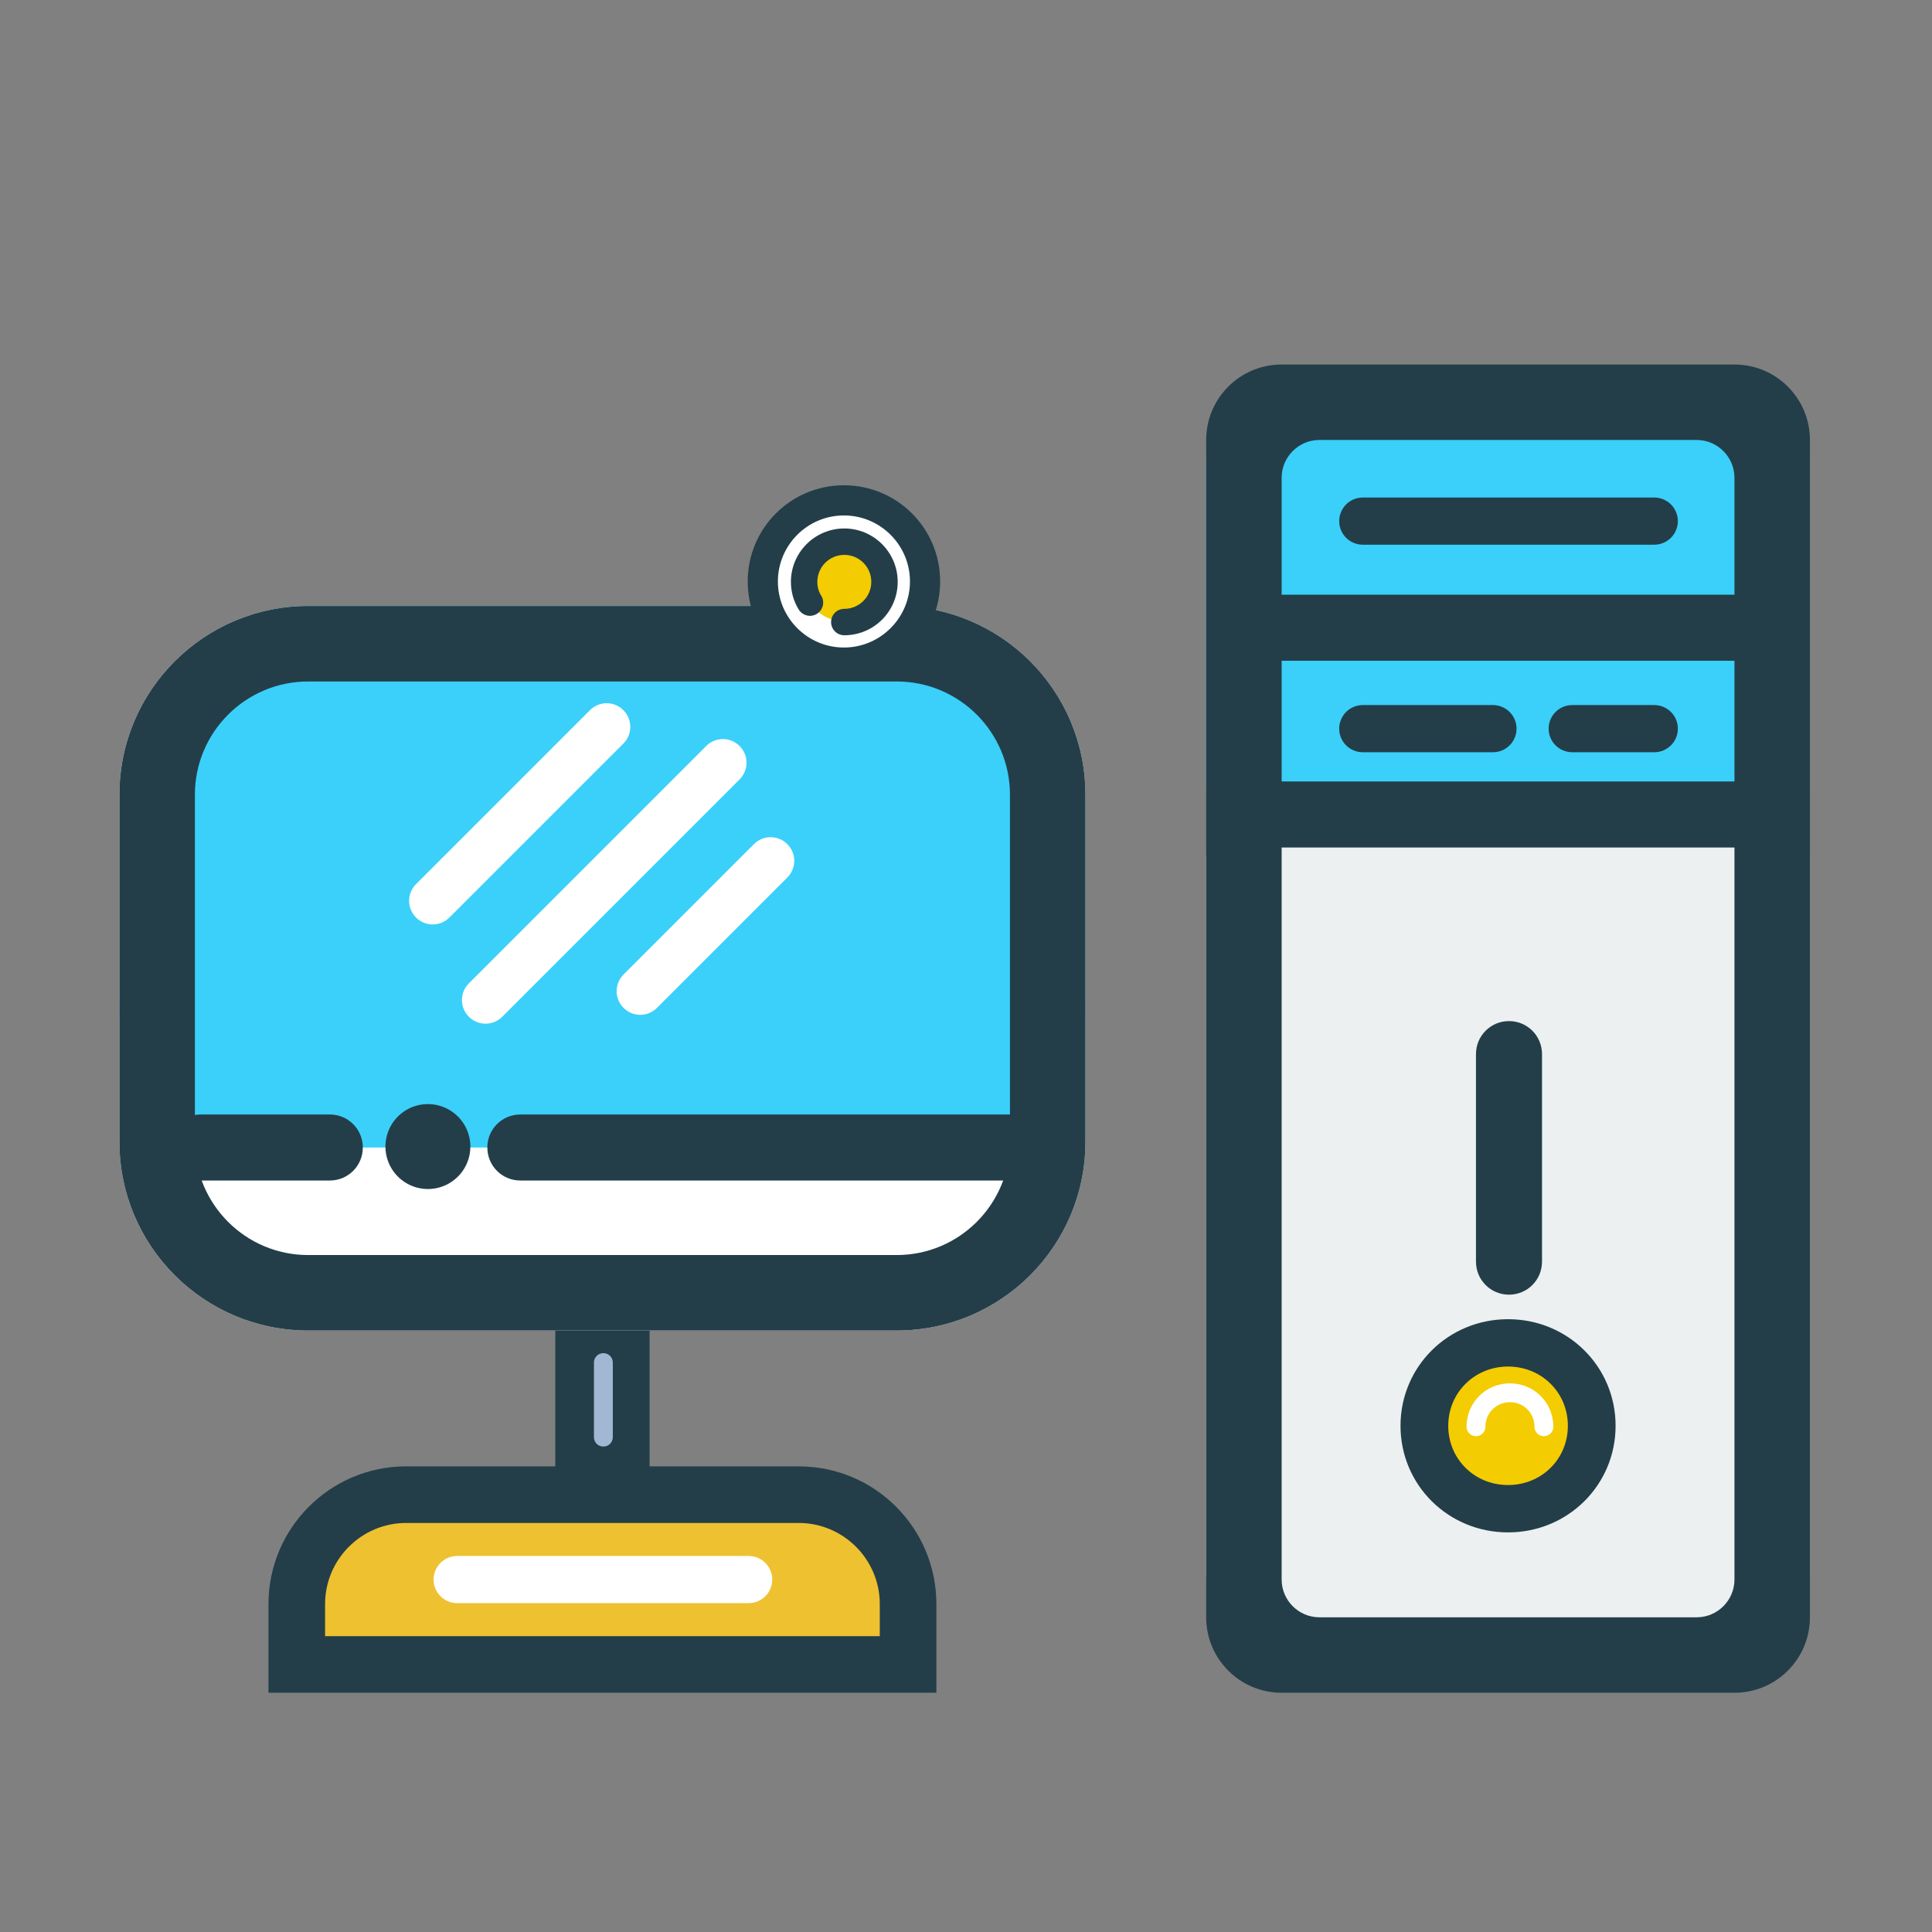 <?xml version="1.0" standalone="no"?><!DOCTYPE svg PUBLIC "-//W3C//DTD SVG 1.1//EN" "http://www.w3.org/Graphics/SVG/1.1/DTD/svg11.dtd"><svg t="1635868808394" class="icon" viewBox="0 0 1024 1024" version="1.1" xmlns="http://www.w3.org/2000/svg" p-id="51621" xmlns:xlink="http://www.w3.org/1999/xlink" width="200" height="200"><rect x="0" y="0" width="1024" height="1024" fill="#808080" stroke="none"/><defs><style type="text/css"></style></defs><path d="M294.3 578.2h50v212h-50z" fill="#233E49" p-id="51622"></path><path d="M163.3 321.2h312c55.2 0 100 44.8 100 100v184c0 55.2-44.8 100-100 100h-312c-55.2 0-100-44.8-100-100v-184c0-55.2 44.8-100 100-100z" fill="#FFFFFF" p-id="51623"></path><path d="M163.3 321.2h312c55.2 0 78 43.4 78 84.7l22 127.6c0 41.3-44.8 74.7-100 74.7h-312c-55.2 0-100-33.5-100-74.7l21-125.4c19-46.2 23.8-86.9 79-86.9z" fill="#3AD0FA" p-id="51624"></path><path d="M106.3 625.7c-9.7 0-17.5-7.8-17.5-17.5s7.8-17.5 17.5-17.5h68.5c9.7 0 17.5 7.8 17.5 17.5s-7.8 17.5-17.5 17.5h-68.5z m169.5 0c-9.7 0-17.5-7.8-17.5-17.5s7.8-17.5 17.5-17.5h269.5c9.7 0 17.5 7.8 17.5 17.5s-7.8 17.5-17.5 17.5H275.8z" fill="#233E49" p-id="51625"></path><path d="M163.3 361.2c-33.1 0-60 26.9-60 60v184c0 33.1 26.9 60 60 60h312c33.1 0 60-26.9 60-60v-184c0-33.1-26.9-60-60-60h-312z m0-40h312c55.2 0 100 44.8 100 100v184c0 55.2-44.8 100-100 100h-312c-55.2 0-100-44.8-100-100v-184c0-55.2 44.8-100 100-100z" fill="#233E49" p-id="51626"></path><path d="M226.8 607.7m-22.5 0a22.5 22.5 0 1 0 45 0 22.5 22.5 0 1 0-45 0Z" fill="#233E49" p-id="51627"></path><path d="M241.3 793.2h158c44.7 0 81 36.3 81 81h-320c0-44.7 36.3-81 81-81z" fill="#EEC130" p-id="51628"></path><path d="M172.3 867.2h294v-17c0-23.7-19.3-43-43-43h-208c-23.7 0-43 19.3-43 43v17z m324-17v47h-354v-47c0-40.3 32.7-73 73-73h208c40.4 0 73 32.7 73 73z" fill="#233E49" p-id="51629"></path><path d="M242.3 849.7c-6.9 0-12.5-5.6-12.5-12.5s5.6-12.5 12.5-12.5h154.5c6.9 0 12.5 5.6 12.5 12.5s-5.6 12.5-12.5 12.5H242.3z" fill="#FFFFFF" p-id="51630"></path><path d="M679.3 430.2h240c22.1 0 40 10.9 40 24.4v380.2c0 13.5-17.9 24.4-40 24.4h-240c-22.1 0-40-10.9-40-24.4V454.6c0-13.5 17.9-24.4 40-24.4z" fill="#ECF0F0" p-id="51631"></path><path d="M679.3 230.2h240c22.1 0 40 5.1 40 11.4v177.3c0 6.3-17.9 11.4-40 11.4h-240c-22.1 0-40-5.1-40-11.4V241.6c0-6.3 17.9-11.4 40-11.4z" fill="#3AD0FA" p-id="51632"></path><path d="M679.3 253.2v584c0 11 9 20 20 20h200c11 0 20-9 20-20v-584c0-11-9-20-20-20h-200c-11 0-20 9-20 20z m0-60h240c22.1 0 40 17.9 40 40v624c0 22.1-17.9 40-40 40h-240c-22.1 0-40-17.9-40-40v-624c0-22.1 17.9-40 40-40z" fill="#233E49" p-id="51633"></path><path d="M844.3 755.7c0 24.8-19.7 44.5-44.5 44.5s-44.5-19.7-44.5-44.5 19.7-44.5 44.5-44.5 44.5 19.7 44.5 44.5" fill="#F4CC02" p-id="51634"></path><path d="M799.3 812.2c-31.7 0-57-25.1-57-56.5s25.3-56.5 57-56.5 57 25.1 57 56.5-25.3 56.5-57 56.5z m0-87.9c-17.7 0-31.7 13.8-31.7 31.4s13.9 31.4 31.7 31.4 31.7-13.8 31.7-31.4-13.9-31.4-31.7-31.4z" fill="#233E49" p-id="51635"></path><path d="M787.3 756.2c0 2.8-2.2 5-5 5s-5-2.2-5-5c0-12.8 10.2-23 23-23s23 10.2 23 23c0 2.8-2.2 5-5 5s-5-2.2-5-5c0-7.3-5.7-13-13-13s-13 5.8-13 13z" fill="#FFFFFF" p-id="51636"></path><path d="M817.3 668.7c0 9.7-7.8 17.5-17.5 17.5s-17.5-7.8-17.5-17.5v-110c0-9.7 7.8-17.5 17.5-17.5s17.5 7.8 17.5 17.5v110zM675.8 350.2c-9.7 0-17.5-7.8-17.5-17.5s7.8-17.5 17.5-17.5h247c9.7 0 17.5 7.8 17.5 17.5s-7.8 17.5-17.5 17.5h-247zM675.8 449.2c-9.7 0-17.5-7.8-17.5-17.5s7.8-17.5 17.5-17.5h247c9.7 0 17.5 7.8 17.5 17.5s-7.8 17.5-17.5 17.5h-247zM722.3 288.7c-6.9 0-12.5-5.6-12.5-12.5s5.6-12.5 12.5-12.5h154.5c6.9 0 12.5 5.6 12.5 12.5s-5.6 12.5-12.5 12.5H722.3zM722.3 398.7c-6.9 0-12.5-5.6-12.5-12.5s5.6-12.5 12.5-12.5h69c6.9 0 12.5 5.6 12.5 12.5s-5.6 12.5-12.5 12.5h-69z m111 0c-6.9 0-12.5-5.6-12.5-12.5s5.6-12.5 12.5-12.5h43.5c6.9 0 12.5 5.6 12.5 12.5s-5.6 12.5-12.5 12.5h-43.5z" fill="#233E49" p-id="51637"></path><path d="M266.2 538.9c-4.9 4.9-12.8 4.9-17.7 0-4.9-4.9-4.9-12.8 0-17.7l125.8-125.8c4.9-4.9 12.8-4.9 17.7 0 4.9 4.9 4.9 12.8 0 17.7L266.2 538.9z" fill="#FFFFFF" p-id="51638"></path><path d="M238.2 486.3c-4.9 4.9-12.8 4.9-17.7 0-4.9-4.9-4.9-12.8 0-17.7l92.2-92.2c4.9-4.9 12.8-4.9 17.7 0s4.9 12.8 0 17.7l-92.2 92.2z" fill="#FFFFFF" p-id="51639"></path><path d="M348.2 534.2c-4.9 4.9-12.8 4.9-17.7 0-4.9-4.9-4.9-12.8 0-17.7l69.1-69.1c4.9-4.9 12.8-4.9 17.7 0 4.9 4.9 4.9 12.8 0 17.7l-69.1 69.1z" fill="#FFFFFF" p-id="51640"></path><path d="M420.3 303.2h54v27h-54z" fill="#233E49" p-id="51641"></path><path d="M447.8 307.7m-38.5 0a38.5 38.5 0 1 0 77 0 38.5 38.5 0 1 0-77 0Z" fill="#FFFFFF" p-id="51642"></path><path d="M447.3 343.2c19.3 0 35-15.7 35-35s-15.7-35-35-35-35 15.7-35 35 15.7 35 35 35z m0 16c-28.2 0-51-22.8-51-51s22.8-51 51-51 51 22.8 51 51-22.8 51-51 51z" fill="#233E49" p-id="51643"></path><path d="M447.3 308.2m-21.1 0a21.1 21.1 0 1 0 42.2 0 21.1 21.1 0 1 0-42.2 0Z" fill="#F4CC02" p-id="51644"></path><path d="M447.5 336.7c-3.9 0-7-3.1-7-7s3.1-7 7-7c7.9 0 14.3-6.4 14.3-14.3s-6.4-14.3-14.3-14.3-14.3 6.4-14.3 14.3c0 2.7 0.7 5.2 2.1 7.4 2 3.3 0.9 7.6-2.4 9.6s-7.6 0.9-9.6-2.4c-2.7-4.4-4.1-9.4-4.1-14.6 0-15.6 12.7-28.3 28.3-28.3s28.3 12.7 28.3 28.3-12.6 28.3-28.3 28.3z" fill="#233E49" p-id="51645"></path><path d="M314.8 722.2c0-2.8 2.2-5 5-5s5 2.2 5 5v39.5c0 2.8-2.2 5-5 5s-5-2.2-5-5v-39.5z" fill="#A2B7D3" p-id="51646"></path></svg>
